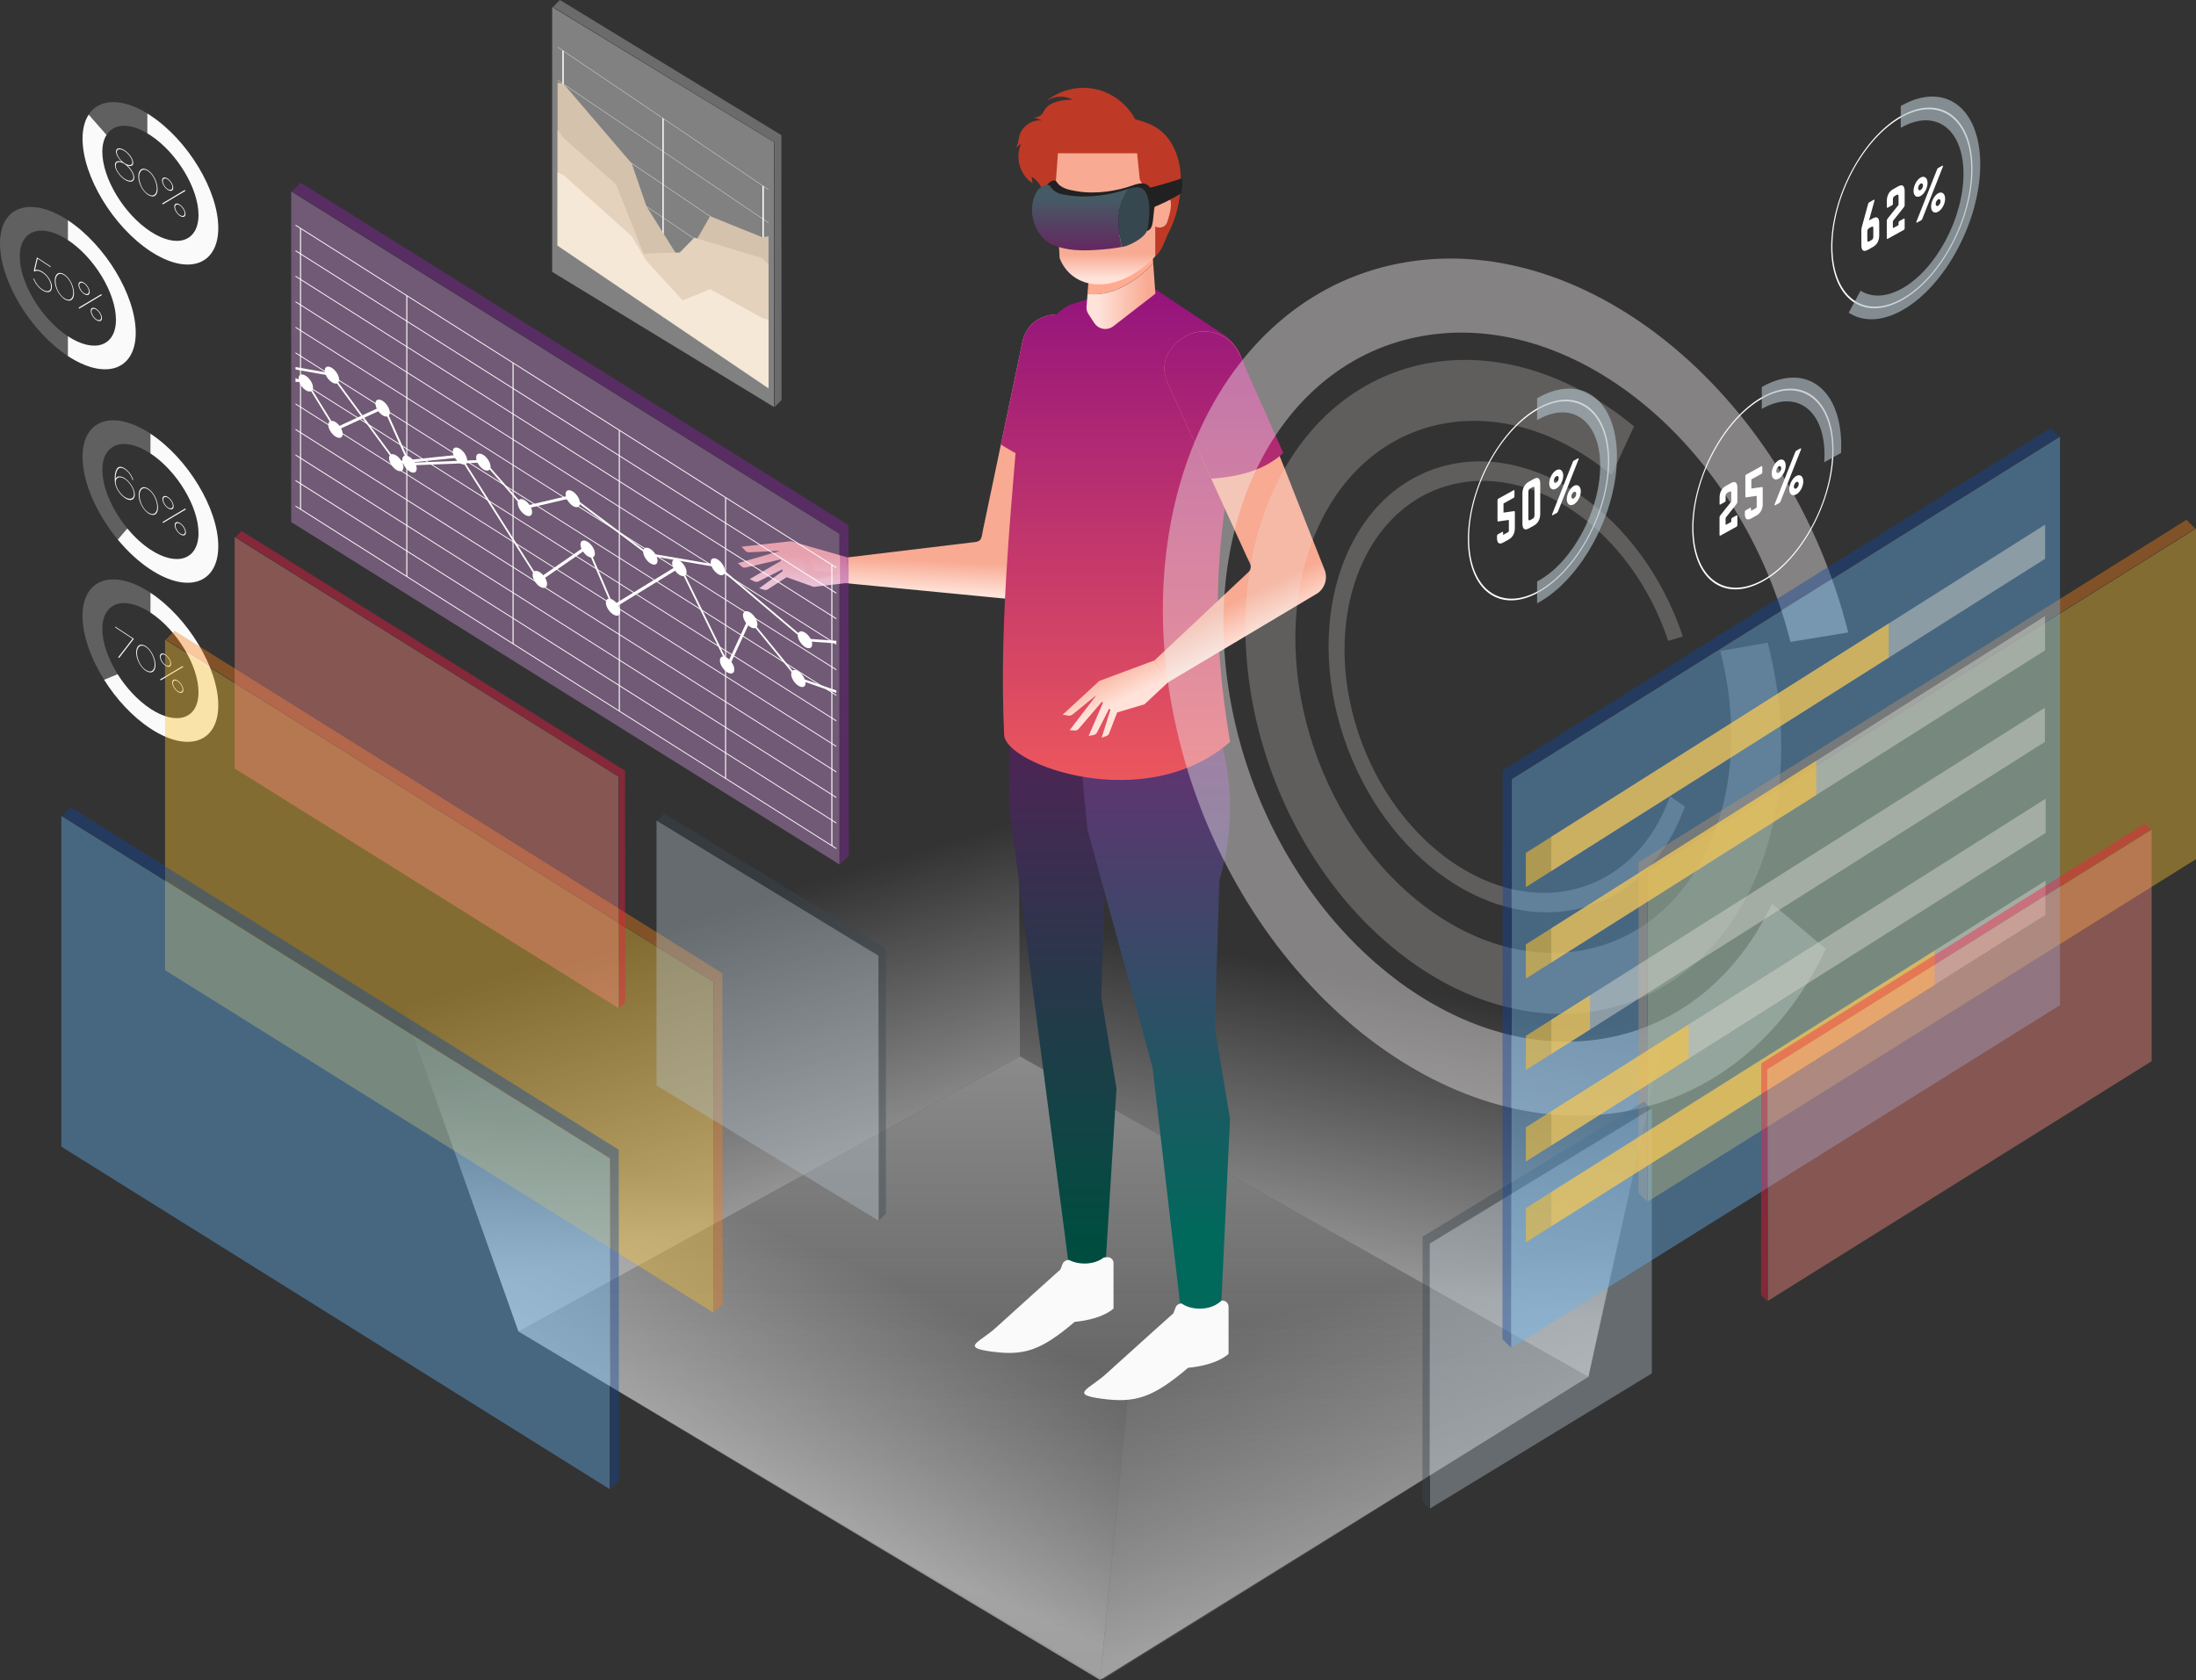 <svg width="707" height="541" viewBox="0 0 707 541" fill="none" xmlns="http://www.w3.org/2000/svg">
<rect x="0" y="0" width="707" height="541" fill="#333333" stroke="none"/>
<g clip-path="url(#clip0_3713_1487)">
<path d="M511.394 443.357L545.346 290.164L327.825 217.826L328.378 340.156L511.394 443.357Z" fill="url(#paint0_linear_3713_1487)"/>
<path d="M166.918 428.763L328.377 340.156L511.394 443.357L355.182 540.87L166.918 428.763Z" fill="url(#paint1_linear_3713_1487)"/>
<path d="M533.991 333.98L511.394 443.357L354.175 541L364.685 433.378L476.24 367.882L478.872 366.338L533.991 333.98Z" fill="url(#paint2_linear_3713_1487)"/>
<path d="M354.174 541L166.918 428.763L129.896 324.668L364.685 432.842L354.174 541Z" fill="url(#paint3_linear_3713_1487)"/>
<path d="M166.918 428.762L328.377 340.156L327.825 217.826L129.896 324.668L166.918 428.762Z" fill="url(#paint4_linear_3713_1487)"/>
<path d="M356.042 226.977L359.453 250.477L356.042 273.766L354.547 320.995L359.453 350.493L355.733 410.365L344.752 412.429L334.517 334.013L324.803 258.993L325.323 229.918L356.042 226.977Z" fill="url(#paint5_linear_3713_1487)"/>
<path d="M353.329 116.284L334.355 188.151C333.705 191.109 331.09 193.205 328.052 193.205L272.137 187.777L272.884 179.488L313.399 174.613C316.274 174.401 315.933 173.15 316.534 170.338L328.929 111.23C330.57 100.861 340.268 101.251 340.268 101.251C348.537 100.666 355.068 108.19 353.329 116.3V116.284Z" fill="url(#paint6_linear_3713_1487)"/>
<path d="M322.236 143.165L328.946 111.23C330.586 100.861 340.285 101.251 340.285 101.251C348.553 100.666 355.084 108.19 353.346 116.3L345.873 150.283C337.133 151.177 329.319 147.618 322.253 143.165H322.236Z" fill="url(#paint7_linear_3713_1487)"/>
<path d="M241.157 177.846C240.719 177.863 240.312 177.7 240.004 177.391L238.72 176.042L254.641 174.287L272.884 179.504L272.413 187.76L261.918 188.979L253.26 185.875L247.217 189.759C246.843 190.003 246.388 190.052 245.982 189.922L244.422 189.45L251.993 183.892L251.895 183.34L244.195 187.224C243.789 187.435 243.302 187.435 242.879 187.224L241.352 186.492L251.392 180.625L251.31 180.154L240.101 182.754C239.63 182.868 239.143 182.754 238.785 182.429L237.551 181.357L250.807 177.505V177.391L241.157 177.846Z" fill="url(#paint8_linear_3713_1487)"/>
<path d="M392.61 236.744L393.276 239.263C396.915 252.931 396.931 267.314 393.276 280.982L392.593 283.534L391.099 330.763L396.005 360.244L393.048 422.684L380.198 422.181L371.069 343.764L350.096 267.087L347.546 240.531L392.61 236.744Z" fill="url(#paint9_linear_3713_1487)"/>
<path d="M356.481 404.84L355.425 404.921C353.8 406.14 351.705 406.888 349.138 406.888C347.205 406.888 345.548 406.449 344.151 405.734H343.842C343.062 405.815 342.364 406.319 342.088 407.05L341.405 408.805C341.405 408.805 325.908 422.701 320.677 427.495C315.429 432.29 309.061 433.882 319.312 435.248C329.563 436.613 335.037 435.02 345.97 425.675C355.311 424.765 358.495 421.352 358.495 421.352V406.725C358.495 405.636 357.569 404.775 356.481 404.856V404.84Z" fill="#FAFAFA"/>
<path d="M393.357 418.783H393.325C391.619 420.392 389.263 421.416 386.242 421.416C383.87 421.416 381.904 420.766 380.345 419.726H380.231C379.451 419.791 378.753 420.295 378.477 421.042L377.762 422.911C377.762 422.911 361.631 437.392 356.172 442.365C350.714 447.354 344.07 449.012 354.743 450.426C365.416 451.856 371.101 450.182 382.489 440.464C392.22 439.521 395.534 435.962 395.534 435.962V420.815C395.534 419.645 394.543 418.702 393.357 418.799V418.783Z" fill="#FAFAFA"/>
<path d="M328.36 128.424C326.427 155.809 321.407 198.569 323.292 236.745C323.909 246.285 368.729 262.667 396.037 238.906C387.768 190.101 393.974 163.399 400.862 124.589C401.967 118.364 399.53 112.042 394.543 108.174L371.881 93.076L356.773 94.23L344.995 97.984C340.333 99.463 329.66 110.06 328.36 128.424Z" fill="url(#paint10_linear_3713_1487)"/>
<path d="M350.113 94.636L350.795 86.039L370.777 77.848L371.264 84.722C365.871 90.687 357.829 95.644 350.097 94.636H350.113Z" fill="#FFAB91"/>
<path d="M371.264 84.723L371.979 94.571L358.447 105.054C357.423 105.85 356.075 106.127 354.824 105.818C353.784 105.558 352.891 104.924 352.306 104.03L350.438 101.17C350.016 100.52 349.788 99.756 349.788 98.992L350.129 94.636C357.846 95.66 365.903 90.703 371.296 84.723H371.264Z" fill="url(#paint11_linear_3713_1487)"/>
<path d="M327.028 47.554C327.857 46.465 327.841 44.969 328.214 43.653C329.091 40.565 332.405 38.387 335.573 38.81L332.795 37.819C333.754 37.916 334.761 37.526 335.395 36.795C335.784 36.34 336.044 35.803 336.369 35.3C338.221 32.585 342.006 32.195 345.288 32.082C342.624 30.603 339.098 30.863 336.662 32.699C340.918 29.108 346.815 27.564 352.273 28.604C357.731 29.644 362.654 33.236 365.302 38.127C365.35 38.225 365.399 38.322 365.448 38.436C367.966 38.972 370.386 39.883 372.547 41.264C377.437 44.385 379.776 50.658 380.117 56.248C380.474 62.132 379.159 69.25 376.446 74.451C375.081 77.067 374.22 80.773 371.913 82.561C370.711 83.487 368.209 83.698 366.552 83.048C365.578 81.391 361.955 78.774 360.542 77.441C358.024 75.068 355.311 72.907 352.858 70.453C351.055 68.649 348.456 64.667 345.889 64.098C345.613 63.822 345.288 63.594 344.947 63.399C343.891 65.447 343.257 67.641 343.387 69.933C339.927 68.99 337.344 65.528 337.425 61.953C337.328 63.156 336.759 64.326 335.866 65.122C336.467 61.969 334.891 58.524 332.129 56.915C332.227 57.614 332.308 58.296 332.405 58.979C328.344 56.395 326.703 50.609 328.783 46.27C328.198 46.692 327.613 47.131 327.045 47.554H327.028Z" fill="#BE3A26"/>
<path d="M340.609 49.358H366.098L366.943 57.793L368.795 61.238V69.706L371.264 68.877C371.702 67.869 372.174 63.302 373.294 63.026C379.321 61.531 376.267 69.868 375.812 71.445C375.325 73.086 373.392 73.801 371.93 72.891V82.545C371.93 82.545 363.97 91.581 353.882 91.581C343.794 91.581 341.146 83.081 341.146 83.081L339.813 59.971L340.609 49.342V49.358Z" fill="url(#paint12_linear_3713_1487)"/>
<path d="M399.044 114.058L426.335 183.194C427.57 185.957 426.693 189.208 424.256 190.995L376.008 219.762L371.703 212.643L401.448 184.689C403.641 182.82 402.634 182.008 401.448 179.391L376.414 124.427C371.589 115.098 379.631 109.67 379.631 109.67C385.95 104.29 395.665 106.484 399.06 114.058H399.044Z" fill="url(#paint13_linear_3713_1487)"/>
<path d="M389.913 154.135L376.397 124.442C371.572 115.114 379.614 109.685 379.614 109.685C385.933 104.306 395.647 106.5 399.043 114.073L413.16 145.879C406.645 151.778 398.247 153.55 389.913 154.151V154.135Z" fill="url(#paint14_linear_3713_1487)"/>
<path d="M345.158 230.147C344.817 230.424 344.395 230.537 343.956 230.456L342.137 230.131L353.914 219.275L371.686 212.66L376.203 219.584L368.47 226.799L359.665 229.432L357.098 236.144C356.936 236.551 356.611 236.876 356.205 237.022L354.678 237.558L357.488 228.587L357.082 228.197L353.183 235.884C352.972 236.291 352.582 236.583 352.144 236.664L350.487 236.99L355.1 226.312L354.743 225.987L347.254 234.73C346.945 235.088 346.474 235.283 346.003 235.251L344.379 235.121L352.777 224.15L352.696 224.069L345.223 230.147H345.158Z" fill="url(#paint15_linear_3713_1487)"/>
<path d="M336.792 60.295C336.142 65.528 337.019 75.019 342.153 77.343C346.377 79.245 360.77 75.523 363.45 74.922C365.367 74.483 369.542 75.409 370.614 73.28C370.972 72.581 371.102 71.769 371.199 70.972C371.524 68.226 371.784 65.235 371.134 62.538C370.143 58.377 367.576 58.653 364.49 59.758C360.071 61.351 353.167 62.667 346.767 61.595C344.265 61.172 341.422 60.733 340.041 58.328C338.79 57.532 336.906 59.368 336.792 60.278V60.295Z" fill="#212121"/>
<path d="M363.563 60.702C363.239 60.799 362.914 60.897 362.573 61.011C357.894 62.636 350.567 63.952 343.793 62.88C341.145 62.457 339.44 62.181 337.978 59.743C336.645 58.947 334.371 60.686 333.884 61.482C330.05 68.015 333.445 76.466 338.887 78.823C343.355 80.757 348.407 80.789 353.134 80.464C355.798 80.286 358.479 80.042 361.11 79.522C359.795 73.232 358.999 66.634 363.547 60.686L363.563 60.702Z" fill="url(#paint16_linear_3713_1487)"/>
<path d="M369.607 63.822C368.665 60.036 366.374 59.873 363.564 60.702C359.015 66.65 359.795 73.249 361.127 79.538C361.338 79.49 361.55 79.473 361.761 79.425C363.791 78.986 367.934 76.873 369.071 74.728C369.445 74.029 369.591 73.2 369.688 72.404C370.029 69.624 370.306 66.602 369.623 63.855L369.607 63.822Z" fill="#37474F"/>
<g style="mix-blend-mode:multiply" opacity="0.42">
<path d="M251.977 176.367L253.731 178.464L260.034 178.935L262.487 183.778L270.268 184.428L263.543 186.574L259.352 184.607L258.523 180.04L253.617 179.553L251.977 176.367Z" fill="#F8AA92"/>
</g>
<path d="M369.151 60.718C372.969 59.776 376.754 58.687 380.49 57.435C380.767 59.012 380.685 60.654 380.247 62.197C380.198 62.344 380.084 62.409 379.954 62.474C377.063 64.213 374.025 65.708 370.873 66.943L369.151 60.718Z" fill="#212121"/>
<g opacity="0.43">
<path d="M587.843 305.572L570.493 291.01C559.544 314.153 540.473 330.487 515.926 334.501C466.834 342.529 414.086 298.259 398.361 235.818C382.636 173.394 409.781 116.073 458.874 108.044C507.966 100.015 560.698 144.286 576.439 206.711L595.04 203.671C576.033 128.197 512.271 74.695 452.928 84.381C393.585 94.084 360.77 163.382 379.777 238.841C398.783 314.316 462.545 367.834 521.888 358.131C551.568 353.288 574.603 333.526 587.843 305.556V305.572Z" fill="#EFEBE9"/>
<g opacity="0.54">
<path d="M549.862 273.019C532.431 310.643 490.129 318.005 455.592 289.417C421.039 260.83 407.117 206.971 424.564 169.347C441.995 131.723 484.297 124.361 518.834 152.949L526.079 137.314C483.615 102.177 431.631 111.229 410.187 157.483C388.76 203.736 405.866 269.947 448.33 305.084C490.795 340.222 542.779 331.169 564.223 284.916C574.944 261.789 576.016 233.673 569.112 206.954L553.842 209.62C559.463 231.365 558.585 254.232 549.862 273.052V273.019Z" fill="#EFEBE9"/>
</g>
<g opacity="0.54">
<path d="M463.633 150.414C433.531 159.352 419.609 198.374 432.605 237.395C445.601 276.416 480.658 300.892 510.76 291.953C525.819 287.484 536.817 275.49 542.438 259.741L537.678 256.41C532.545 270.809 522.489 281.763 508.73 285.842C481.227 294.017 449.192 271.654 437.316 235.997C425.441 200.34 438.161 164.683 465.664 156.524C493.167 148.366 525.202 170.712 537.077 206.37L541.788 204.972C528.792 165.951 493.735 141.475 463.633 150.414Z" fill="#EFEBE9"/>
</g>
</g>
<path d="M16.684 92.441C16.684 94.261 15.254 94.521 13.614 93.449C12.314 92.587 11.193 91.092 10.69 89.613L10.982 89.808C11.453 91.092 12.46 92.425 13.614 93.189C15.173 94.213 16.424 93.904 16.424 92.278C16.424 90.653 15.206 88.817 13.678 87.809C12.704 87.159 11.745 86.996 11.177 87.435L10.868 87.224C10.998 86.688 11.892 82.885 11.892 82.885L16.294 85.778V86.038L12.119 83.291L11.274 86.98C11.908 86.72 12.785 86.931 13.711 87.533C14.799 88.248 15.774 89.418 16.278 90.572C16.57 91.238 16.716 91.872 16.716 92.441H16.684Z" fill="#FAFAFA"/>
<path d="M17.626 90.377C17.626 88.216 18.942 87.208 20.729 88.378C22.678 89.662 23.832 92.506 23.832 94.457C23.832 96.569 22.548 97.48 20.729 96.309C18.828 95.009 17.626 92.409 17.626 90.377ZM20.729 96.049C22.516 97.219 23.572 96.082 23.572 94.278C23.572 92.328 22.402 89.743 20.729 88.638C18.942 87.468 17.886 88.752 17.886 90.556C17.951 92.539 18.991 94.928 20.729 96.049Z" fill="#FAFAFA"/>
<path d="M27.065 91.059C28.056 91.709 28.868 93.058 28.868 94.049C28.868 95.041 28.056 95.317 27.065 94.667C26.074 94.017 25.262 92.668 25.262 91.677C25.262 90.685 26.074 90.409 27.065 91.059ZM25.294 99.087L32.588 94.732L32.799 95.024L25.505 99.38L25.294 99.087ZM27.065 94.407C27.926 94.976 28.608 94.683 28.608 93.871C28.608 93.009 27.877 91.839 27.065 91.319C26.204 90.75 25.522 91.043 25.522 91.855C25.554 92.749 26.22 93.854 27.065 94.407ZM31.012 99.461C32.003 100.111 32.816 101.46 32.816 102.452C32.816 103.443 32.003 103.719 31.012 103.069C30.021 102.419 29.209 101.086 29.209 100.079C29.209 99.071 30.021 98.811 31.012 99.461ZM31.012 102.809C31.873 103.378 32.556 103.102 32.556 102.273C32.556 101.444 31.825 100.258 31.012 99.721C30.151 99.153 29.469 99.445 29.469 100.241C29.502 101.135 30.168 102.24 31.012 102.793V102.809Z" fill="#FAFAFA"/>
<path d="M21.85 70.924V77.295C30.378 82.902 37.331 94.424 37.331 102.957C37.331 111.489 30.378 113.878 21.85 108.271V114.642C33.903 122.557 43.699 119.193 43.699 107.15C43.699 95.107 33.903 78.855 21.85 70.924Z" fill="#FAFAFA"/>
<g opacity="0.23">
<path d="M6.368 82.609C6.368 74.077 13.321 71.688 21.85 77.295V70.924C9.796 63.009 0 66.373 0 78.416C0 90.459 9.796 106.711 21.85 114.642V108.271C13.321 102.664 6.368 91.142 6.368 82.609Z" fill="#FAFAFA"/>
</g>
<path d="M40.402 160.474L40.19 160.344C38.485 159.222 37.136 156.963 37.006 155.338C37.006 155.305 36.941 154.704 36.941 153.94C36.941 151.909 37.591 149.162 40.109 150.82L40.207 150.885C41.474 151.714 42.53 153.209 42.903 154.59L42.66 154.525C42.286 153.176 41.295 151.86 40.223 151.161L40.125 151.096C37.737 149.52 37.218 152.445 37.218 154.119C37.721 153.209 38.907 153.176 40.207 154.038C42.01 155.224 43.374 157.613 43.407 159.32C43.309 161.01 42.042 161.481 40.418 160.522L40.402 160.474ZM43.131 159.108C43.131 157.467 41.734 155.273 40.19 154.265C38.55 153.193 37.25 153.696 37.25 155.24C37.25 156.882 38.663 159.076 40.19 160.067C41.815 161.075 43.131 160.701 43.131 159.092V159.108Z" fill="#FAFAFA"/>
<path d="M44.658 159.385C44.658 157.224 45.974 156.216 47.761 157.386C49.71 158.67 50.864 161.514 50.864 163.464C50.864 165.577 49.58 166.471 47.761 165.317C45.86 164.017 44.658 161.417 44.658 159.385ZM47.761 165.057C49.548 166.227 50.604 165.09 50.604 163.286C50.604 161.335 49.434 158.751 47.761 157.646C45.974 156.476 44.918 157.76 44.918 159.564C44.983 161.547 46.023 163.936 47.761 165.057Z" fill="#FAFAFA"/>
<path d="M54.096 160.067C55.087 160.717 55.899 162.066 55.899 163.057C55.899 164.048 55.087 164.325 54.096 163.675C53.105 163.025 52.293 161.676 52.293 160.684C52.293 159.693 53.105 159.417 54.096 160.067ZM52.325 168.095L59.62 163.74L59.831 164.032L52.537 168.388L52.325 168.095ZM54.096 163.415C54.957 163.983 55.639 163.691 55.639 162.878C55.639 162.017 54.908 160.847 54.096 160.327C53.235 159.758 52.553 160.05 52.553 160.863C52.585 161.757 53.251 162.862 54.096 163.415ZM58.044 168.469C59.035 169.119 59.847 170.468 59.847 171.459C59.847 172.451 59.035 172.727 58.044 172.077C57.053 171.427 56.24 170.094 56.24 169.087C56.24 168.079 57.053 167.819 58.044 168.469ZM58.044 171.817C58.905 172.386 59.587 172.11 59.587 171.281C59.587 170.452 58.856 169.265 58.044 168.729C57.183 168.16 56.5 168.453 56.5 169.265C56.533 170.159 57.199 171.264 58.044 171.817Z" fill="#FAFAFA"/>
<path d="M48.426 139.639V146.009C56.955 151.616 63.908 163.139 63.908 171.672C63.908 180.204 56.971 182.593 48.426 176.986C45.73 175.215 43.196 172.842 40.986 170.176L37.916 173.752C41.035 177.522 44.625 180.87 48.426 183.373C60.48 191.288 70.276 187.924 70.276 175.881C70.276 163.838 60.48 147.586 48.426 139.655V139.639Z" fill="#FAFAFA"/>
<g opacity="0.23">
<path d="M32.945 151.324C32.945 142.792 39.882 140.403 48.427 146.01V139.639C36.373 131.724 26.577 135.088 26.577 147.131C26.577 155.371 31.158 165.577 37.916 173.736L40.986 170.16C36.211 164.374 32.961 157.142 32.961 151.308L32.945 151.324Z" fill="#FAFAFA"/>
</g>
<path d="M40.321 57.939L40.11 57.809C38.599 56.817 37.007 54.721 37.007 53.161C37.007 51.861 38.095 51.666 39.151 52.072C38.176 51.097 37.348 49.813 37.348 48.805C37.348 47.375 38.891 47.602 40.11 48.399C41.409 49.244 42.888 51.064 42.888 52.446C42.888 53.518 41.962 53.632 41.068 53.323C42.254 54.445 43.229 56.021 43.229 57.24C43.115 58.768 41.734 58.768 40.321 57.955V57.939ZM40.11 52.819C38.745 51.909 37.267 51.893 37.267 53.323C37.267 54.835 38.826 56.704 40.11 57.549C41.474 58.443 42.953 58.508 42.953 57.061C42.953 55.615 41.393 53.681 40.11 52.819ZM40.11 52.559C41.247 53.307 42.611 53.486 42.611 52.267C42.611 51.048 41.182 49.358 40.11 48.659C38.956 47.895 37.608 47.749 37.608 48.984C37.689 50.316 38.972 51.828 40.11 52.576V52.559Z" fill="#FAFAFA"/>
<path d="M44.528 56.817C44.528 54.655 45.844 53.648 47.631 54.818C49.581 56.102 50.734 58.946 50.734 60.896C50.734 63.009 49.451 63.903 47.631 62.749C45.73 61.449 44.528 58.848 44.528 56.817ZM47.631 62.489C49.418 63.659 50.474 62.521 50.474 60.717C50.474 58.767 49.304 56.183 47.631 55.078C45.844 53.908 44.788 55.192 44.788 56.996C44.853 58.978 45.893 61.367 47.631 62.489Z" fill="#FAFAFA"/>
<path d="M53.966 57.5C54.957 58.15 55.77 59.499 55.77 60.491C55.77 61.482 54.957 61.758 53.966 61.108C52.975 60.458 52.163 59.109 52.163 58.118C52.163 57.127 52.975 56.85 53.966 57.5ZM52.196 65.529L59.49 61.173L59.701 61.466L52.407 65.821L52.196 65.529ZM53.966 60.848C54.827 61.417 55.51 61.124 55.51 60.312C55.51 59.451 54.779 58.297 53.966 57.76C53.105 57.191 52.423 57.484 52.423 58.297C52.456 59.191 53.121 60.296 53.966 60.848ZM57.914 65.903C58.905 66.553 59.717 67.902 59.717 68.893C59.717 69.884 58.905 70.161 57.914 69.511C56.923 68.861 56.111 67.528 56.111 66.52C56.111 65.513 56.923 65.253 57.914 65.903ZM57.914 69.251C58.775 69.819 59.457 69.543 59.457 68.714C59.457 67.885 58.726 66.683 57.914 66.163C57.053 65.594 56.37 65.886 56.37 66.699C56.403 67.593 57.069 68.698 57.914 69.251Z" fill="#FAFAFA"/>
<g opacity="0.23">
<path d="M47.419 42.922V36.519C39.053 31.399 31.889 31.822 28.575 36.86L34.326 43.41C36.617 39.818 41.587 39.444 47.436 42.922H47.419Z" fill="#FAFAFA"/>
</g>
<path d="M48.427 37.169C48.086 36.941 47.761 36.73 47.419 36.535V42.938C47.761 43.133 48.086 43.328 48.427 43.556C56.955 49.163 63.908 60.686 63.908 69.218C63.908 77.751 56.972 80.139 48.427 74.533C39.882 68.926 32.945 57.403 32.945 48.87C32.945 46.611 33.433 44.807 34.31 43.442L28.559 36.893C27.292 38.827 26.577 41.443 26.577 44.678C26.577 56.736 36.373 72.972 48.427 80.903C60.48 88.818 70.276 85.454 70.276 73.411C70.276 61.368 60.48 45.116 48.427 37.185V37.169Z" fill="#FAFAFA"/>
<path d="M42.66 205.703L37.088 202.03V201.77L43.099 205.719L38.339 211.878L38.03 211.683L42.66 205.703Z" fill="#FAFAFA"/>
<path d="M43.846 210.09C43.846 207.929 45.162 206.921 46.949 208.091C48.898 209.375 50.051 212.219 50.051 214.17C50.051 216.282 48.768 217.176 46.949 216.022C45.048 214.722 43.846 212.122 43.846 210.09ZM46.949 215.762C48.736 216.932 49.791 215.795 49.791 213.991C49.791 212.04 48.622 209.456 46.949 208.351C45.162 207.181 44.106 208.465 44.106 210.269C44.171 212.252 45.21 214.641 46.949 215.762Z" fill="#FAFAFA"/>
<path d="M53.285 210.774C54.276 211.424 55.088 212.773 55.088 213.764C55.088 214.756 54.276 215.032 53.285 214.382C52.294 213.732 51.481 212.383 51.481 211.391C51.481 210.4 52.294 210.124 53.285 210.774ZM51.514 218.802L58.808 214.447L59.019 214.739L51.725 219.095L51.514 218.802ZM53.285 214.122C54.146 214.69 54.828 214.398 54.828 213.585C54.828 212.724 54.097 211.57 53.285 211.034C52.424 210.465 51.741 210.757 51.741 211.57C51.774 212.464 52.44 213.569 53.285 214.122ZM57.232 219.176C58.223 219.826 59.035 221.175 59.035 222.166C59.035 223.158 58.223 223.434 57.232 222.784C56.241 222.134 55.429 220.801 55.429 219.794C55.429 218.786 56.241 218.526 57.232 219.176ZM57.232 222.524C58.093 223.093 58.776 222.817 58.776 221.988C58.776 221.159 58.044 219.956 57.232 219.436C56.371 218.867 55.689 219.16 55.689 219.972C55.721 220.866 56.387 221.971 57.232 222.524Z" fill="#FAFAFA"/>
<path d="M48.427 190.881V197.252C56.955 202.859 63.908 214.381 63.908 222.914C63.908 231.446 56.971 233.835 48.427 228.228C44.349 225.547 40.645 221.516 37.867 217.096L33.514 218.899C37.429 225.124 42.66 230.812 48.427 234.599C60.48 242.514 70.276 239.15 70.276 227.107C70.276 215.064 60.48 198.812 48.427 190.881Z" fill="#FAFAFA"/>
<g opacity="0.23">
<path d="M32.945 202.551C32.945 194.018 39.882 191.629 48.427 197.236V190.865C36.373 182.951 26.577 186.315 26.577 198.358C26.577 204.647 29.258 212.074 33.514 218.884L37.867 217.08C34.846 212.269 32.945 207.004 32.945 202.551Z" fill="#FAFAFA"/>
</g>
<g opacity="0.4">
<path d="M53.398 205.946L56.192 203.135L232.58 313.422L232.645 419.889L229.851 422.684L229.77 316.217L53.398 205.946Z" fill="#F57F17"/>
<path d="M229.64 316.218L229.656 422.685L53.138 312.415V205.947L229.64 316.218Z" fill="#FBC02D"/>
</g>
<g opacity="0.4">
<path d="M20.014 262.764L22.808 259.969L199.196 370.239L199.261 476.707L196.467 479.518L196.386 373.035L20.014 262.764Z" fill="#0D47A1"/>
<path d="M196.256 373.034L196.272 479.518L19.754 369.247V262.764L196.256 373.034Z" fill="#64B5F6"/>
</g>
<g opacity="0.4">
<path d="M75.799 172.939L77.764 170.973L201.227 248.17L201.275 322.702L199.326 324.669L199.277 250.137L75.799 172.939Z" fill="#FF1744"/>
<path d="M199.147 250.137L199.131 324.669L75.539 247.472V172.939L199.147 250.137Z" fill="#FF8A80"/>
</g>
<g opacity="0.4">
<path d="M211.641 264.227L213.882 261.984L285.182 305.491L285.231 390.799L282.989 393.041L282.924 307.75L211.641 264.227Z" fill="#37474F"/>
<path d="M282.794 307.75V393.041L211.364 349.534V264.227L282.794 307.75Z" fill="#B0BEC5"/>
</g>
<g opacity="0.4">
<path d="M94.01 61.644L96.804 58.832L273.192 169.119L273.257 275.586L270.463 278.382L270.382 171.914L94.01 61.644Z" fill="#8E24AA"/>
<path d="M270.252 171.915L270.269 278.383L93.75 168.112V61.645L270.252 171.915Z" fill="#CE93D8"/>
</g>
<path d="M269.262 182.64L95.147 72.353V72.662L269.262 182.965V182.64Z" fill="white"/>
<path d="M269.262 273.1L95.147 162.797V163.122L269.262 273.409V273.1Z" fill="white"/>
<path d="M269.262 264.875L95.147 154.572V154.897L269.262 265.184V264.875Z" fill="white"/>
<path d="M269.262 256.653L95.147 146.35V146.675L269.262 256.961V256.653Z" fill="white"/>
<path d="M269.262 248.428L95.147 138.125V138.45L269.262 248.737V248.428Z" fill="white"/>
<path d="M269.262 240.205L95.147 129.918V130.227L269.262 240.514V240.205Z" fill="white"/>
<path d="M269.262 231.982L95.147 121.695V122.004L269.262 232.291V231.982Z" fill="white"/>
<path d="M269.262 223.757L95.147 113.471V113.779L269.262 224.066V223.757Z" fill="white"/>
<path d="M269.262 215.535L95.147 105.248V105.557L269.262 215.844V215.535Z" fill="white"/>
<path d="M269.262 207.31L95.147 97.023V97.332L269.262 207.619V207.31Z" fill="white"/>
<path d="M269.262 199.088L95.147 88.801V89.11L269.262 199.413V199.088Z" fill="white"/>
<path d="M269.262 190.863L95.147 80.576V80.885L269.262 191.188V190.863Z" fill="white"/>
<path d="M267.978 272.449L267.653 272.238V181.795L267.978 181.99V272.449Z" fill="white"/>
<path d="M233.766 250.769L233.441 250.558V160.115L233.766 160.327V250.769Z" fill="white"/>
<path d="M199.554 229.105L199.229 228.894V138.451L199.554 138.662V229.105Z" fill="white"/>
<path d="M165.342 207.424L165.018 207.229V116.77L165.342 116.981V207.424Z" fill="white"/>
<path d="M131.131 185.762L130.806 185.55V95.107L131.131 95.319V185.762Z" fill="white"/>
<path d="M96.919 164.08L96.594 163.885V73.426L96.919 73.637V164.08Z" fill="white"/>
<path d="M269.262 222.359L256.851 218.003L241.093 198.761L234.351 213.339L218.87 181.664L197.426 194.795L189.125 175.407L173.416 186.263L148.123 146.38L127.573 148.526L106.779 120.247L95.147 118.199V118.996L106.681 121.043L127.573 149.436L148.058 147.307L173.513 187.417L189.044 176.674L197.329 196.031L218.821 182.85L234.579 215.046L241.483 200.094L256.737 218.735L269.262 223.123V222.359Z" fill="white"/>
<path d="M109.183 122.263C109.183 123.547 108.144 123.921 106.86 123.108C105.577 122.295 104.537 120.589 104.537 119.321C104.537 118.053 105.577 117.663 106.86 118.476C108.144 119.289 109.183 120.995 109.183 122.263Z" fill="white"/>
<path d="M129.895 150.46C129.895 151.744 128.855 152.118 127.572 151.305C126.289 150.493 125.249 148.786 125.249 147.518C125.249 146.251 126.289 145.861 127.572 146.673C128.855 147.486 129.895 149.192 129.895 150.46Z" fill="white"/>
<path d="M150.413 148.316C150.413 149.6 149.373 149.973 148.09 149.161C146.806 148.348 145.767 146.658 145.767 145.374C145.767 144.09 146.806 143.716 148.09 144.529C149.373 145.341 150.413 147.048 150.413 148.316Z" fill="white"/>
<path d="M176.129 188.052C176.129 189.336 175.089 189.71 173.805 188.897C172.522 188.084 171.482 186.378 171.482 185.11C171.482 183.843 172.522 183.453 173.805 184.265C175.089 185.078 176.129 186.784 176.129 188.052Z" fill="white"/>
<path d="M191.529 178.267C191.529 179.551 190.489 179.924 189.206 179.112C187.922 178.299 186.883 176.593 186.883 175.325C186.883 174.057 187.922 173.667 189.206 174.48C190.489 175.293 191.529 176.999 191.529 178.267Z" fill="white"/>
<path d="M199.701 196.989C199.701 198.273 198.661 198.647 197.378 197.834C196.094 197.022 195.055 195.315 195.055 194.048C195.055 192.78 196.094 192.39 197.378 193.203C198.661 194.015 199.701 195.722 199.701 196.989Z" fill="white"/>
<path d="M221.046 184.265C221.046 185.549 220.007 185.923 218.723 185.11C217.44 184.297 216.4 182.607 216.4 181.323C216.4 180.039 217.44 179.665 218.723 180.478C220.007 181.291 221.046 182.981 221.046 184.265Z" fill="white"/>
<path d="M236.415 215.614C236.415 216.898 235.375 217.272 234.092 216.46C232.808 215.647 231.769 213.957 231.769 212.673C231.769 211.389 232.808 211.015 234.092 211.828C235.375 212.64 236.415 214.347 236.415 215.614Z" fill="white"/>
<path d="M243.854 201.036C243.854 202.32 242.814 202.694 241.531 201.881C240.248 201.069 239.208 199.362 239.208 198.095C239.208 196.827 240.248 196.437 241.531 197.249C242.814 198.062 243.854 199.769 243.854 201.036Z" fill="white"/>
<path d="M259.352 219.97C259.352 221.254 258.312 221.628 257.029 220.815C255.746 220.002 254.706 218.296 254.706 217.028C254.706 215.761 255.746 215.37 257.029 216.183C258.312 216.996 259.352 218.702 259.352 219.97Z" fill="white"/>
<path d="M261.366 206.628L269.261 207.197V206.352L261.009 205.751C260.489 204.776 259.644 203.882 258.767 203.492C257.939 203.118 257.305 203.297 257.029 203.849L233.441 183.94C233.441 183.81 233.441 183.697 233.409 183.55C233.165 182.136 231.963 180.544 230.696 179.975C229.429 179.406 228.6 180.105 228.844 181.519V181.551L211.039 178.496C210.519 177.651 209.756 176.903 208.976 176.562C208.115 176.172 207.449 176.383 207.205 177.017L186.704 161.675C186.704 161.675 186.704 161.642 186.704 161.626C186.46 160.212 185.258 158.62 183.991 158.051C182.724 157.482 181.896 158.181 182.139 159.595C182.139 159.676 182.188 159.757 182.204 159.838L170.475 162.601C169.955 161.854 169.273 161.204 168.575 160.895C167.876 160.586 167.324 160.667 166.999 161.025L157.902 150.64C157.95 150.412 157.95 150.152 157.902 149.843C157.658 148.43 156.456 146.837 155.189 146.268C153.922 145.699 153.093 146.398 153.337 147.812C153.353 147.926 153.386 148.056 153.418 148.169L133.567 148.95C133.047 148.056 132.251 147.259 131.439 146.902C131.276 146.821 131.114 146.772 130.967 146.739L125.2 133.851C125.477 133.559 125.59 133.071 125.477 132.437C125.233 131.024 124.031 129.431 122.764 128.862C121.497 128.293 120.668 128.992 120.912 130.406C120.977 130.796 121.123 131.202 121.318 131.592L109.313 137.134C108.825 136.5 108.224 135.98 107.607 135.704C107.25 135.542 106.941 135.493 106.665 135.525L100.573 125.628C100.752 125.335 100.817 124.896 100.735 124.36C100.492 122.946 99.29 121.354 98.022 120.785C96.837 120.248 96.041 120.85 96.154 122.085H95.131V122.979H96.333C96.772 124.181 97.795 125.417 98.867 125.888C99.387 126.115 99.826 126.132 100.151 125.969L106.129 135.704C105.771 135.98 105.609 136.5 105.723 137.232C105.966 138.646 107.168 140.238 108.436 140.807C109.703 141.376 110.531 140.677 110.287 139.263C110.222 138.825 110.044 138.386 109.816 137.947L121.805 132.421C122.309 133.104 122.942 133.673 123.592 133.965C124.015 134.144 124.372 134.193 124.664 134.128L130.318 146.739C129.717 146.886 129.408 147.487 129.554 148.43C129.798 149.843 131 151.436 132.267 152.005C133.534 152.574 134.363 151.875 134.119 150.461C134.086 150.25 134.021 150.022 133.94 149.795L153.727 149.015C154.247 150.022 155.108 150.965 156.017 151.355C156.748 151.68 157.317 151.582 157.642 151.176L166.706 161.529C166.641 161.772 166.641 162.081 166.706 162.423C166.95 163.837 168.152 165.429 169.419 165.998C170.687 166.567 171.515 165.868 171.271 164.454C171.223 164.129 171.109 163.788 170.946 163.446L182.513 160.716C183.016 161.756 183.91 162.731 184.836 163.138C185.827 163.576 186.542 163.235 186.688 162.374L207.059 177.618C207.059 177.748 207.059 177.895 207.092 178.057C207.335 179.471 208.537 181.064 209.805 181.633C211.072 182.201 211.9 181.503 211.656 180.089C211.608 179.845 211.527 179.585 211.429 179.325L229.071 182.348C229.542 183.485 230.517 184.59 231.508 185.046C232.385 185.436 233.051 185.208 233.295 184.558L256.834 204.418C256.834 204.597 256.834 204.776 256.866 204.971C257.11 206.385 258.312 207.977 259.579 208.546C260.846 209.115 261.675 208.416 261.431 207.002C261.415 206.856 261.366 206.71 261.318 206.563L261.366 206.628Z" fill="white"/>
<g opacity="0.4">
<path d="M178.029 2.243L180.271 0L251.571 43.523L251.619 128.83L249.377 131.073L249.329 45.766L178.029 2.243Z" fill="#BDBDBD"/>
<path d="M249.183 45.765V131.073L177.77 87.549V2.242L249.183 45.765Z" fill="#F5F5F5"/>
</g>
<path d="M247.428 61.026L179.508 15.098V15.211L247.428 61.14V61.026Z" fill="white"/>
<path d="M247.428 124.945L179.508 79V79.114L247.428 125.058V124.945Z" fill="white"/>
<path d="M247.428 114.3L179.508 68.356V68.469L247.428 114.414V114.3Z" fill="white"/>
<path d="M247.428 103.64L179.508 57.695V57.809L247.428 103.754V103.64Z" fill="white"/>
<path d="M247.428 92.993L179.508 47.049V47.163L247.428 93.107V92.993Z" fill="white"/>
<path d="M247.428 82.333L179.508 36.389V36.519L247.428 82.447V82.333Z" fill="white"/>
<path d="M247.428 71.687L179.508 25.742V25.856L247.428 71.801V71.687Z" fill="white"/>
<path d="M181.051 80.107L181.489 80.4V16.48L181.051 16.188V80.107Z" fill="white"/>
<path d="M213.265 101.884L213.687 102.176V38.273L213.265 37.98V101.884Z" fill="white"/>
<path d="M245.463 123.677L245.901 123.97V60.05L245.463 59.758V123.677Z" fill="white"/>
<g style="mix-blend-mode:soft-light">
<path d="M247.428 76.075L245.463 76.416L228.633 69.623L219.763 85.062L208.115 66.405L203.404 52.672L181.49 27.075L179.508 26.604V79L247.428 124.945V76.075Z" fill="#D5C2AC"/>
</g>
<g style="mix-blend-mode:soft-light">
<path d="M247.428 85.144L245.463 83.161L223.548 76.514L218.837 81.325L207.189 81.65L198.32 59.352L181.49 44.497L179.508 41.881V79.001L247.428 124.945V85.144Z" fill="#E4D2BC"/>
</g>
<g style="mix-blend-mode:soft-light">
<path d="M247.428 103.022L245.463 102.437L228.633 93.108L219.763 96.732L208.115 84.007L203.404 76.092L181.49 56.443L179.508 55.484V79.001L247.428 124.946V103.022Z" fill="#F6E8D7"/>
</g>
<g opacity="0.4">
<path d="M706.74 170.192L703.946 167.381L527.557 277.668L527.492 384.135L530.286 386.931L530.368 280.463L706.74 170.192Z" fill="#F57F17"/>
<path d="M530.498 280.464L530.481 386.931L707 276.661V170.193L530.498 280.464Z" fill="#FBC02D"/>
</g>
<g opacity="0.4">
<path d="M531.537 356.962L529.295 354.719L458.012 398.226L457.947 483.533L460.189 485.776L460.254 400.468L531.537 356.962Z" fill="#37474F"/>
<path d="M460.384 400.468V485.775L531.813 442.268V356.961L460.384 400.468Z" fill="#B0BEC5"/>
</g>
<g opacity="0.4">
<path d="M662.96 140.629L660.165 137.834L483.777 248.105L483.712 431.168L486.506 433.964L486.571 250.9L662.96 140.629Z" fill="#0D47A1"/>
<path d="M486.717 250.899L486.701 433.963L663.22 323.693V140.629L486.717 250.899Z" fill="#64B5F6"/>
</g>
<g opacity="0.48">
<path d="M658.412 179.944L499.454 280.48V269.461L658.412 168.941V179.944Z" fill="#D6D5CA"/>
<path d="M658.395 209.425L499.454 309.928V298.925L658.395 198.406V209.425Z" fill="#D6D5CA"/>
<path d="M658.347 238.907L499.454 339.394V328.375L658.347 227.904V238.907Z" fill="#D6D5CA"/>
<path d="M658.574 268.225L499.454 368.842V357.839L658.574 257.223V268.225Z" fill="#D6D5CA"/>
<path d="M658.493 294.635L499.438 394.878L499.47 383.826L658.541 283.6L658.493 294.635Z" fill="#D6D5CA"/>
</g>
<g opacity="0.57">
<path d="M608.068 211.798L491.25 285.664V274.645L608.068 200.779V211.798Z" fill="#FBC02D"/>
<path d="M584.724 256.005L491.25 315.13V304.111L584.724 245.002V256.005Z" fill="#FBC02D"/>
<path d="M511.914 331.51L491.25 344.577V333.574L511.914 320.508V331.51Z" fill="#FBC02D"/>
<path d="M543.656 340.906L491.25 374.044V363.025L543.656 329.887V340.906Z" fill="#FBC02D"/>
<path d="M622.834 317.193L491.233 400.063L491.266 389.028L622.867 306.158L622.834 317.193Z" fill="#FBC02D"/>
</g>
<path d="M495.327 190.768C482.786 197.724 472.584 190.02 472.584 173.622C472.584 157.224 482.786 138.209 495.327 131.253C507.868 124.297 518.07 132 518.07 148.399C518.07 164.797 507.868 183.812 495.327 190.768ZM495.327 131.757C482.997 138.583 472.974 157.272 472.974 173.411C472.974 189.549 482.997 197.106 495.327 190.281C507.657 183.455 517.68 164.765 517.68 148.626C517.68 132.488 507.657 124.931 495.327 131.757Z" fill="white"/>
<path opacity="0.64" d="M495.327 127.985C495.181 128.067 495.018 128.164 494.872 128.245V135.283C495.018 135.201 495.181 135.104 495.327 135.023C506.276 128.961 515.178 135.673 515.178 150.007C515.178 164.341 506.276 180.935 495.327 186.997C495.181 187.078 495.018 187.159 494.872 187.241V194.278C495.018 194.196 495.181 194.131 495.327 194.034C509.249 186.314 520.572 165.219 520.572 147.017C520.572 128.814 509.249 120.266 495.327 127.985Z" fill="#B0BEC5"/>
<path d="M487.285 157.874C487.464 157.776 487.578 157.841 487.578 158.085V159.808C487.578 160.051 487.48 160.246 487.285 160.344L484.053 162.132V165.073L487.464 164.586C487.643 164.569 487.708 164.651 487.708 164.862V170.014C487.708 171.72 487.009 173.037 485.693 173.752L483.971 174.711C482.672 175.442 481.957 174.906 481.957 173.199V172.598C481.957 172.354 482.054 172.159 482.249 172.062L483.63 171.298C483.809 171.2 483.923 171.265 483.923 171.509V172.257L485.482 171.395C485.661 171.298 485.775 171.103 485.775 170.859V167.43L482.363 167.917C482.184 167.934 482.119 167.852 482.119 167.641V161.108C482.119 160.864 482.217 160.669 482.412 160.571L487.285 157.874Z" fill="white"/>
<path d="M490.145 158.978C490.145 157.206 490.859 155.873 492.208 155.126L493.816 154.232C495.164 153.484 495.879 154.021 495.879 155.792V165.413C495.879 167.185 495.164 168.518 493.816 169.265L492.208 170.159C490.859 170.907 490.145 170.37 490.145 168.599V158.978ZM493.459 167.039C493.832 166.827 494.027 166.47 494.027 165.966V157.287C494.027 156.8 493.832 156.654 493.459 156.849L492.63 157.304C492.256 157.515 492.061 157.889 492.061 158.376V167.055C492.061 167.559 492.256 167.689 492.63 167.494L493.459 167.039Z" fill="white"/>
<path d="M503.287 153.16C503.287 154.769 502.279 156.654 501.045 157.337C499.761 158.052 498.771 157.288 498.771 155.679C498.771 154.07 499.778 152.12 501.045 151.405C502.279 150.722 503.287 151.518 503.287 153.176V153.16ZM507.981 147.634C508.193 147.52 508.339 147.602 508.209 147.943L501.613 164.65C501.516 164.91 501.451 165.04 501.288 165.138L499.94 165.885C499.729 165.999 499.583 165.918 499.713 165.577L506.324 148.853C506.422 148.593 506.487 148.463 506.649 148.366L507.981 147.618V147.634ZM500.249 154.85C500.249 155.403 500.606 155.663 501.045 155.419C501.451 155.191 501.825 154.525 501.825 153.973C501.825 153.387 501.451 153.127 501.045 153.355C500.606 153.599 500.249 154.265 500.249 154.85ZM508.94 158.231C508.94 159.84 507.933 161.725 506.698 162.407C505.415 163.122 504.424 162.359 504.424 160.75C504.424 159.141 505.431 157.19 506.698 156.475C507.933 155.793 508.94 156.589 508.94 158.247V158.231ZM505.902 159.921C505.902 160.473 506.259 160.733 506.698 160.49C507.104 160.262 507.478 159.596 507.478 159.043C507.478 158.458 507.104 158.198 506.698 158.426C506.259 158.669 505.902 159.336 505.902 159.921Z" fill="white"/>
<path d="M567.553 187.225C555.011 194.181 544.81 186.478 544.81 170.079C544.81 153.681 555.011 134.666 567.553 127.71C580.094 120.754 590.296 128.458 590.296 144.856C590.296 161.254 580.094 180.269 567.553 187.225ZM567.553 128.214C555.223 135.04 545.199 153.73 545.199 169.868C545.199 186.006 555.223 193.563 567.553 186.738C579.883 179.912 589.906 161.222 589.906 145.083C589.906 128.945 579.883 121.388 567.553 128.214Z" fill="white"/>
<g opacity="0.64">
<path d="M567.553 124.443C567.439 124.508 567.326 124.573 567.212 124.638V131.675C567.326 131.61 567.439 131.545 567.553 131.48C578.502 125.418 587.404 132.13 587.404 146.464C587.404 147.261 587.372 148.057 587.323 148.853L592.717 145.863C592.765 145.067 592.782 144.27 592.782 143.474C592.782 125.255 581.459 116.723 567.537 124.443H567.553Z" fill="#B0BEC5"/>
</g>
<path d="M555.742 166.488C555.596 166.683 555.547 166.846 555.547 167.057V168.698C555.547 168.942 555.645 169.023 555.839 168.91L557.383 168.048V167.284C557.383 167.041 557.48 166.846 557.675 166.748L559.056 165.984C559.235 165.887 559.348 165.952 559.348 166.195V169.072C559.348 169.316 559.251 169.511 559.056 169.608L553.89 172.469C553.711 172.566 553.598 172.501 553.598 172.258V166.716C553.598 166.358 553.695 166.147 553.971 165.822L557.383 161.531V158.752C557.383 158.264 557.172 158.118 556.814 158.313L556.132 158.687C555.742 158.898 555.563 159.272 555.563 159.76V161.222C555.563 161.417 555.482 161.564 555.336 161.645L553.841 162.474C553.679 162.555 553.614 162.474 553.614 162.295V160.296C553.614 158.524 554.329 157.192 555.677 156.444L557.285 155.55C558.617 154.803 559.348 155.339 559.348 157.111V161.547C559.348 161.905 559.235 162.116 558.958 162.457L555.758 166.488H555.742Z" fill="white"/>
<path d="M567.081 150.122C567.26 150.024 567.374 150.089 567.374 150.333V152.056C567.374 152.299 567.276 152.494 567.081 152.592L563.849 154.38V157.321L567.26 156.834C567.439 156.817 567.504 156.899 567.504 157.11V162.262C567.504 163.968 566.805 165.285 565.489 166L563.767 166.959C562.468 167.69 561.753 167.154 561.753 165.447V164.846C561.753 164.602 561.85 164.407 562.045 164.31L563.426 163.546C563.605 163.448 563.719 163.513 563.719 163.757V164.505L565.278 163.643C565.457 163.546 565.571 163.351 565.571 163.107V159.678L562.159 160.165C561.98 160.182 561.915 160.1 561.915 159.889V153.356C561.915 153.112 562.013 152.933 562.208 152.819L567.081 150.122Z" fill="white"/>
<path d="M574.911 149.959C574.911 151.568 573.903 153.453 572.669 154.136C571.385 154.851 570.395 154.087 570.395 152.478C570.395 150.869 571.402 148.919 572.669 148.204C573.903 147.521 574.911 148.317 574.911 149.975V149.959ZM579.605 144.433C579.817 144.319 579.963 144.401 579.833 144.742L573.237 161.449C573.14 161.709 573.075 161.839 572.913 161.937L571.564 162.684C571.353 162.798 571.207 162.717 571.337 162.375L577.948 145.652C578.046 145.392 578.111 145.262 578.273 145.164L579.605 144.417V144.433ZM571.873 151.649C571.873 152.202 572.23 152.462 572.669 152.218C573.075 151.99 573.449 151.324 573.449 150.771C573.449 150.186 573.075 149.926 572.669 150.154C572.23 150.398 571.873 151.064 571.873 151.649ZM580.564 155.029C580.564 156.638 579.557 158.524 578.322 159.206C577.039 159.921 576.048 159.157 576.048 157.548C576.048 155.94 577.055 153.989 578.322 153.274C579.557 152.592 580.564 153.388 580.564 155.046V155.029ZM577.526 156.72C577.526 157.272 577.883 157.532 578.322 157.288C578.728 157.061 579.102 156.395 579.102 155.842C579.102 155.257 578.728 154.997 578.322 155.224C577.883 155.468 577.526 156.135 577.526 156.72Z" fill="white"/>
<path d="M612.291 96.717C599.75 103.673 589.548 95.97 589.548 79.571C589.548 63.173 599.75 44.158 612.291 37.202C624.832 30.246 635.034 37.95 635.034 54.348C635.034 70.746 624.832 89.761 612.291 96.717ZM612.291 37.706C599.961 44.532 589.938 63.222 589.938 79.36C589.938 95.498 599.961 103.056 612.291 96.23C624.621 89.404 634.644 70.714 634.644 54.576C634.644 38.437 624.621 30.88 612.291 37.706Z" fill="white"/>
<path opacity="0.64" d="M612.291 33.935C612.177 34 612.064 34.065 611.95 34.13V41.167C612.064 41.102 612.177 41.037 612.291 40.972C623.24 34.91 632.142 41.622 632.142 55.956C632.142 70.291 623.24 86.884 612.291 92.946C607.19 95.774 602.528 95.823 599.003 93.612L595.201 100.698C599.701 103.64 605.695 103.624 612.291 99.983C626.213 92.263 637.536 71.168 637.536 52.966C637.536 34.764 626.213 26.215 612.291 33.935Z" fill="#B0BEC5"/>
<path d="M602.999 70.306C604.299 69.575 605.013 70.112 605.013 71.818V75.784C605.013 77.49 604.315 78.806 602.999 79.522L601.277 80.48C599.977 81.212 599.263 80.675 599.263 78.969V74.142C599.263 73.784 599.311 73.525 599.409 73.118L601.44 65.642C601.505 65.431 601.602 65.268 601.764 65.171L603.259 64.342C603.47 64.228 603.568 64.342 603.47 64.651L601.732 70.989L602.983 70.29L602.999 70.306ZM602.544 77.311C602.918 77.1 603.113 76.726 603.113 76.239V73.476C603.113 72.988 602.918 72.842 602.544 73.037L601.748 73.476C601.375 73.687 601.18 74.061 601.18 74.548V77.311C601.18 77.799 601.375 77.945 601.748 77.75L602.544 77.311Z" fill="white"/>
<path d="M609.595 70.923C609.448 71.118 609.4 71.281 609.4 71.492V73.133C609.4 73.377 609.497 73.458 609.692 73.344L611.235 72.483V71.719C611.235 71.475 611.333 71.281 611.528 71.183L612.909 70.419C613.087 70.322 613.201 70.387 613.201 70.63V73.507C613.201 73.751 613.103 73.946 612.909 74.043L607.743 76.904C607.564 77.001 607.45 76.936 607.45 76.692V71.15C607.45 70.793 607.548 70.582 607.824 70.257L611.235 65.966V63.187C611.235 62.699 611.024 62.553 610.667 62.748L609.984 63.122C609.595 63.333 609.416 63.707 609.416 64.195V65.657C609.416 65.852 609.335 65.999 609.188 66.08L607.694 66.909C607.531 66.99 607.466 66.909 607.466 66.73V64.747C607.466 62.976 608.181 61.643 609.53 60.895L611.138 60.002C612.47 59.254 613.201 59.79 613.201 61.562V65.999C613.201 66.356 613.087 66.567 612.811 66.909L609.611 70.939L609.595 70.923Z" fill="white"/>
<path d="M620.576 58.929C620.576 60.538 619.568 62.424 618.334 63.106C617.051 63.821 616.06 63.057 616.06 61.449C616.06 59.84 617.067 57.889 618.334 57.174C619.568 56.492 620.576 57.288 620.576 58.946V58.929ZM625.27 53.404C625.482 53.29 625.628 53.371 625.498 53.712L618.902 70.42C618.805 70.68 618.74 70.81 618.578 70.907L617.229 71.655C617.018 71.769 616.872 71.687 617.002 71.346L623.614 54.623C623.711 54.363 623.776 54.233 623.938 54.135L625.27 53.388V53.404ZM617.538 60.62C617.538 61.172 617.895 61.432 618.334 61.188C618.74 60.961 619.114 60.295 619.114 59.742C619.114 59.157 618.74 58.897 618.334 59.124C617.895 59.368 617.538 60.035 617.538 60.62ZM626.229 64C626.229 65.609 625.222 67.494 623.987 68.177C622.704 68.892 621.713 68.128 621.713 66.519C621.713 64.91 622.72 62.96 623.987 62.245C625.222 61.562 626.229 62.359 626.229 64ZM623.191 65.69C623.191 66.243 623.548 66.503 623.987 66.259C624.393 66.032 624.767 65.365 624.767 64.813C624.767 64.228 624.393 63.968 623.987 64.195C623.548 64.439 623.191 65.105 623.191 65.69Z" fill="white"/>
<g opacity="0.4">
<path d="M692.461 267.201L690.495 265.234L567.033 342.432L566.968 416.964L568.933 418.93L568.982 344.398L692.461 267.201Z" fill="#FF1744"/>
<path d="M569.112 344.399L569.129 418.931L692.721 341.733V267.201L569.112 344.399Z" fill="#FF8A80"/>
</g>
</g>
<defs>
<linearGradient id="paint0_linear_3713_1487" x1="407.767" y1="405.359" x2="425.424" y2="312.725" gradientUnits="userSpaceOnUse">
<stop stop-color="#FAFAFA" stop-opacity="0.5"/>
<stop offset="1" stop-color="#FAFAFA" stop-opacity="0"/>
</linearGradient>
<linearGradient id="paint1_linear_3713_1487" x1="339.148" y1="304.71" x2="339.148" y2="533.166" gradientUnits="userSpaceOnUse">
<stop stop-color="#FAFAFA" stop-opacity="0.5"/>
<stop offset="1" stop-color="#FAFAFA" stop-opacity="0.1"/>
</linearGradient>
<linearGradient id="paint2_linear_3713_1487" x1="462.026" y1="508.723" x2="438.711" y2="416.253" gradientUnits="userSpaceOnUse">
<stop stop-color="#FAFAFA" stop-opacity="0.5"/>
<stop offset="1" stop-color="#FAFAFA" stop-opacity="0"/>
</linearGradient>
<linearGradient id="paint3_linear_3713_1487" x1="224.36" y1="473.846" x2="256.468" y2="399.405" gradientUnits="userSpaceOnUse">
<stop stop-color="#FAFAFA" stop-opacity="0.5"/>
<stop offset="1" stop-color="#FAFAFA" stop-opacity="0"/>
</linearGradient>
<linearGradient id="paint4_linear_3713_1487" x1="262.065" y1="383.5" x2="234.963" y2="291.975" gradientUnits="userSpaceOnUse">
<stop stop-color="#FAFAFA" stop-opacity="0.5"/>
<stop offset="1" stop-color="#FAFAFA" stop-opacity="0"/>
</linearGradient>
<linearGradient id="paint5_linear_3713_1487" x1="342.136" y1="398.42" x2="342.136" y2="163.025" gradientUnits="userSpaceOnUse">
<stop stop-color="#004D40"/>
<stop offset="1" stop-color="#73105F"/>
</linearGradient>
<linearGradient id="paint6_linear_3713_1487" x1="311.011" y1="191.125" x2="311.483" y2="181.081" gradientUnits="userSpaceOnUse">
<stop stop-color="#FFE2D9"/>
<stop offset="1" stop-color="#F8AA92"/>
</linearGradient>
<linearGradient id="paint7_linear_3713_1487" x1="337.929" y1="259.026" x2="337.929" y2="95.969" gradientUnits="userSpaceOnUse">
<stop stop-color="#F05A5B"/>
<stop offset="1" stop-color="#96157C"/>
</linearGradient>
<linearGradient id="paint8_linear_3713_1487" x1="254.835" y1="188.508" x2="255.307" y2="178.48" gradientUnits="userSpaceOnUse">
<stop stop-color="#FFE2D9"/>
<stop offset="1" stop-color="#F8AA92"/>
</linearGradient>
<linearGradient id="paint9_linear_3713_1487" x1="371.783" y1="398.42" x2="371.783" y2="157.434" gradientUnits="userSpaceOnUse">
<stop stop-color="#00695C"/>
<stop offset="1" stop-color="#96157C"/>
</linearGradient>
<linearGradient id="paint10_linear_3713_1487" x1="361.988" y1="259.026" x2="361.988" y2="95.969" gradientUnits="userSpaceOnUse">
<stop stop-color="#F05A5B"/>
<stop offset="1" stop-color="#96157C"/>
</linearGradient>
<linearGradient id="paint11_linear_3713_1487" x1="353.508" y1="95.335" x2="369.769" y2="95.335" gradientUnits="userSpaceOnUse">
<stop stop-color="#FFE2D9"/>
<stop offset="1" stop-color="#F8AA92"/>
</linearGradient>
<linearGradient id="paint12_linear_3713_1487" x1="358.414" y1="89.517" x2="358.414" y2="81.781" gradientUnits="userSpaceOnUse">
<stop stop-color="#FFE2D9"/>
<stop offset="1" stop-color="#F8AA92"/>
</linearGradient>
<linearGradient id="paint13_linear_3713_1487" x1="405.135" y1="204.16" x2="399.527" y2="192.59" gradientUnits="userSpaceOnUse">
<stop stop-color="#FFE2D9"/>
<stop offset="1" stop-color="#F8AA92"/>
</linearGradient>
<linearGradient id="paint14_linear_3713_1487" x1="394.007" y1="259.026" x2="394.007" y2="95.969" gradientUnits="userSpaceOnUse">
<stop stop-color="#F05A5B"/>
<stop offset="1" stop-color="#96157C"/>
</linearGradient>
<linearGradient id="paint15_linear_3713_1487" x1="359.698" y1="226.198" x2="354.089" y2="214.645" gradientUnits="userSpaceOnUse">
<stop stop-color="#FFE2D9"/>
<stop offset="1" stop-color="#F8AA92"/>
</linearGradient>
<linearGradient id="paint16_linear_3713_1487" x1="347.903" y1="64.293" x2="347.903" y2="88.119" gradientUnits="userSpaceOnUse">
<stop stop-color="#455A64"/>
<stop offset="1" stop-color="#73105F"/>
</linearGradient>
<clipPath id="clip0_3713_1487">
<rect width="707" height="541" fill="white"/>
</clipPath>
</defs>
</svg>
